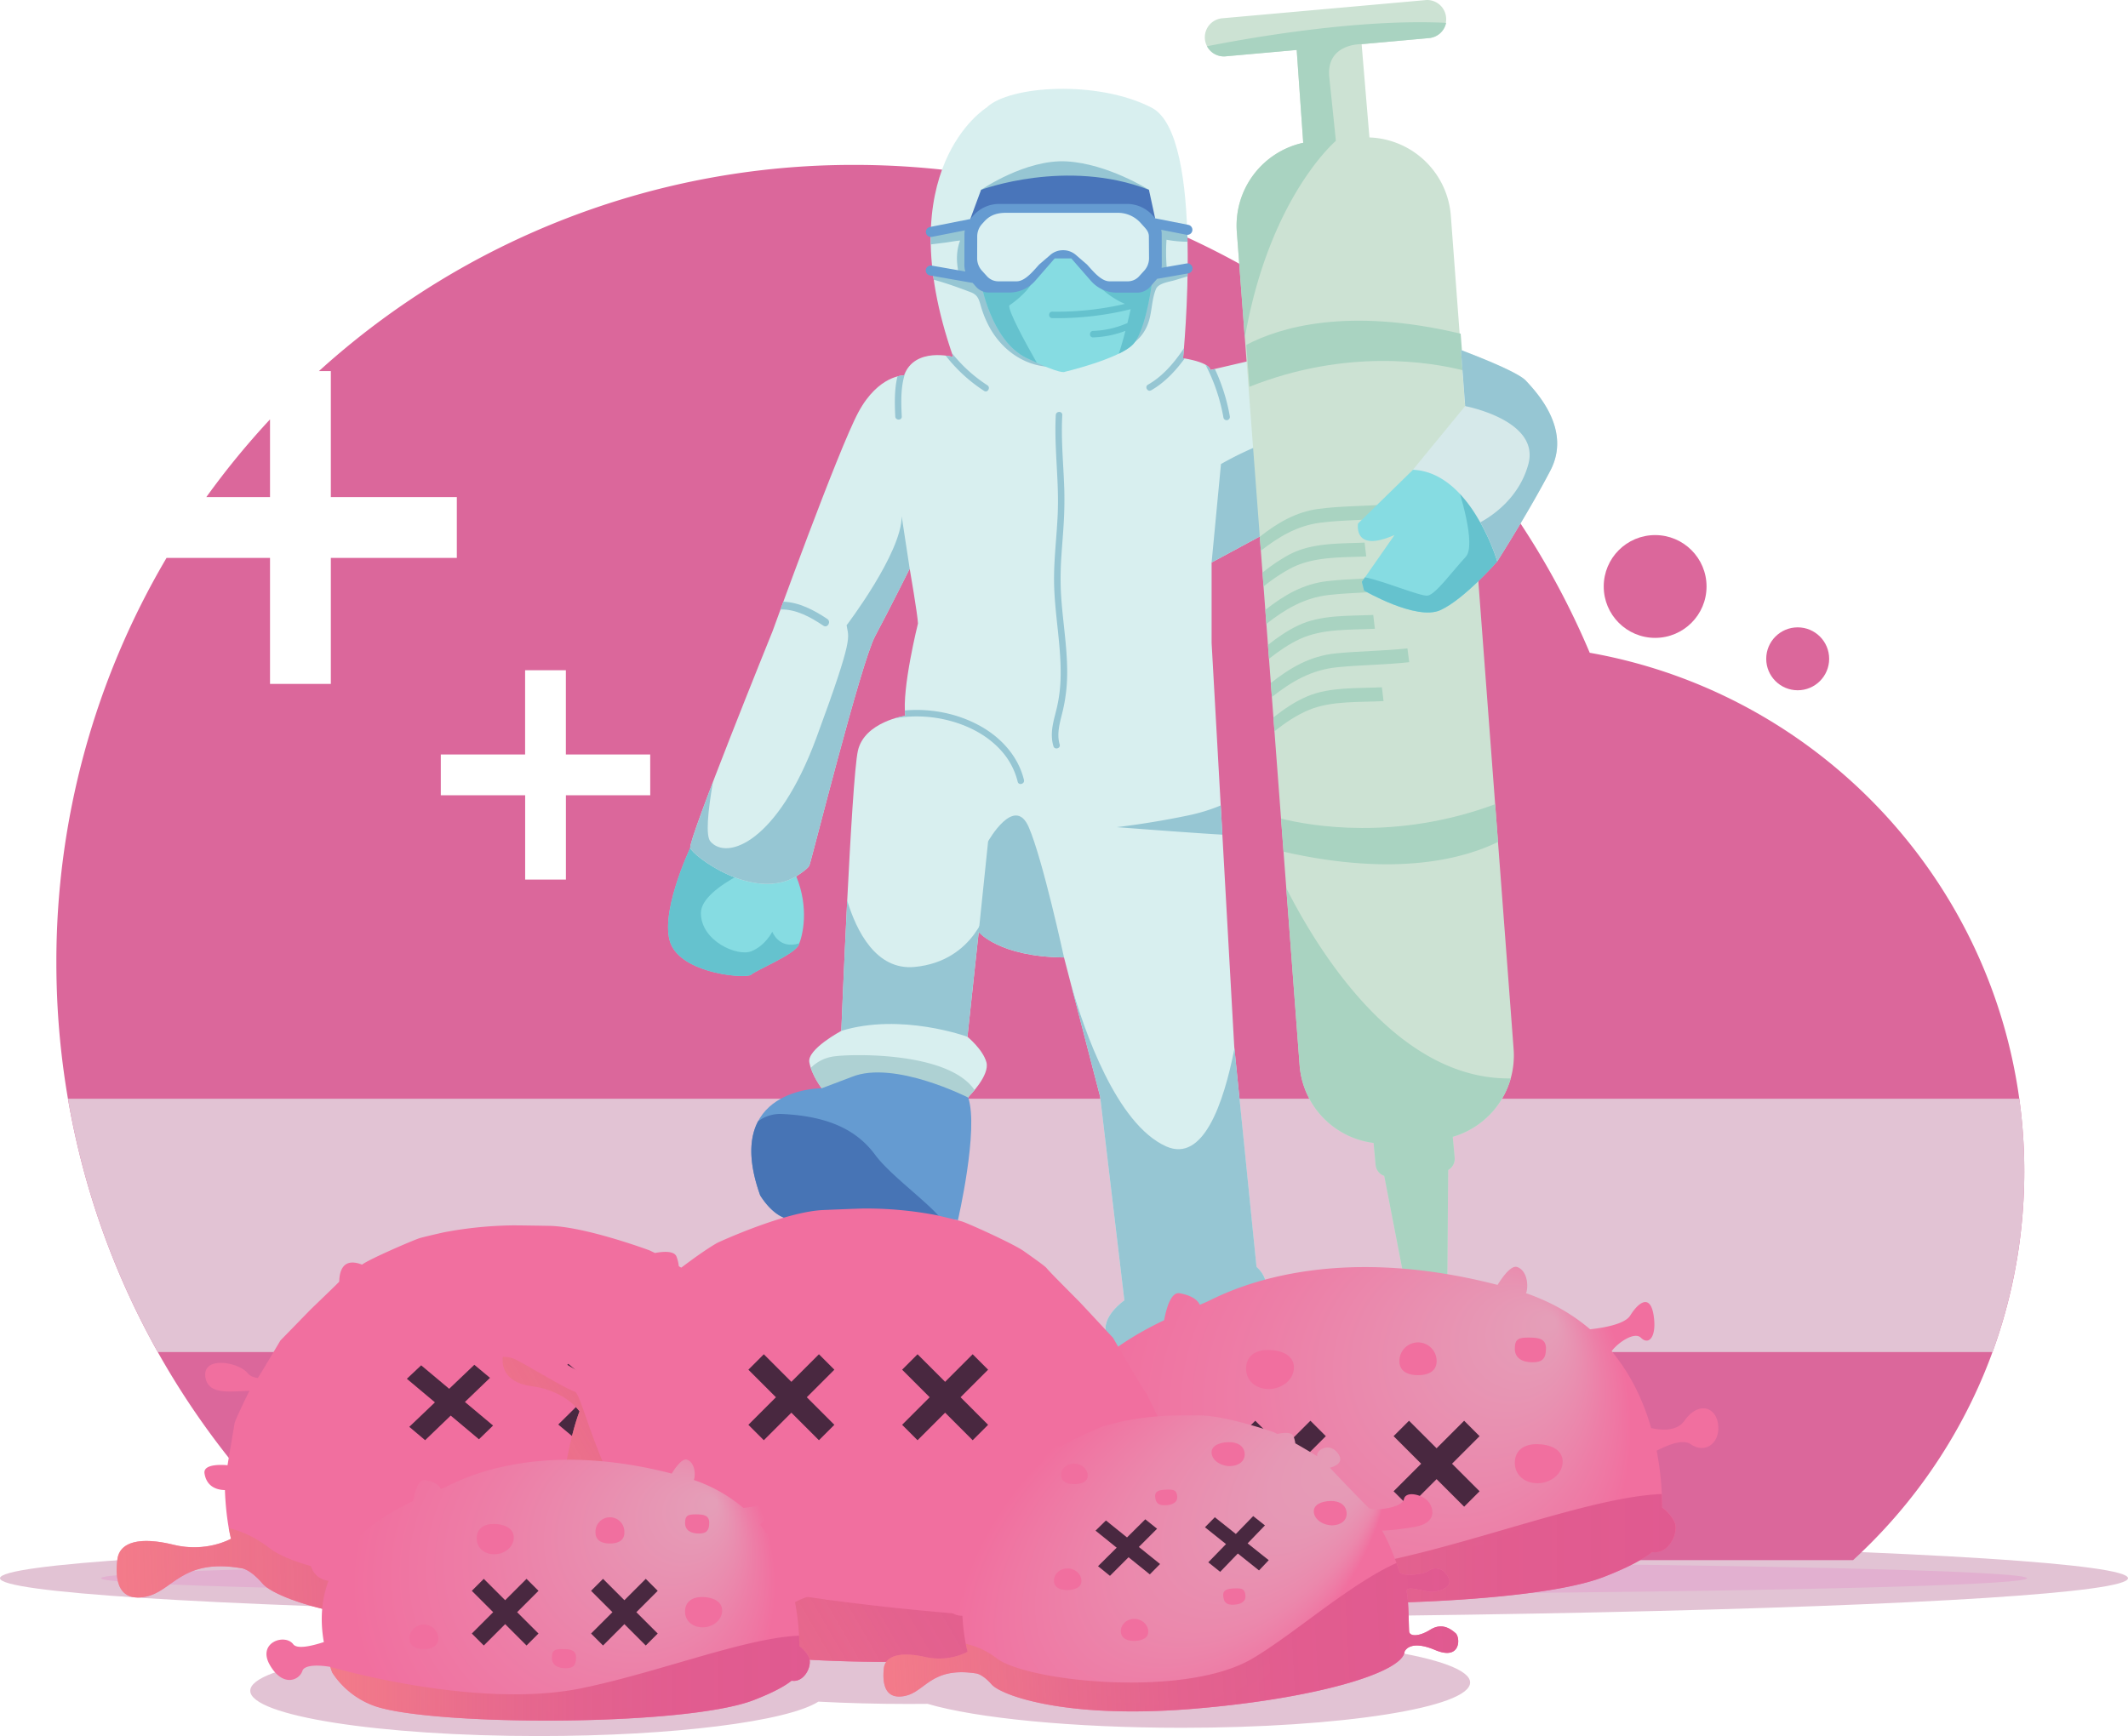 <svg xmlns="http://www.w3.org/2000/svg" xmlns:xlink="http://www.w3.org/1999/xlink" viewBox="0 0 1844.15 1504.91"><defs><style>.cls-1{fill:#e2c3d4;}.cls-2{fill:#e2b0d0;}.cls-3{fill:#db679b;}.cls-4{fill:#86dce2;}.cls-5{fill:#65c2ce;}.cls-6{fill:#d8efef;}.cls-7{fill:#96c6d3;}.cls-8{fill:#aed1d3;}.cls-9{fill:#cce2d3;}.cls-10{fill:#a9d3c1;}.cls-11{fill:#d6e9ea;}.cls-12{fill:#659bd1;}.cls-13{fill:#4774b5;}.cls-14{fill:#4975ba;}.cls-15{fill:#daf0f2;}.cls-16{fill:url(#radial-gradient);}.cls-17{fill:url(#linear-gradient);}.cls-18{fill:#f16f9f;}.cls-19{fill:#492840;}.cls-20{fill:url(#radial-gradient-2);}.cls-21{fill:url(#linear-gradient-2);}.cls-22{fill:url(#radial-gradient-3);}.cls-23{fill:url(#linear-gradient-3);}.cls-24{fill:url(#radial-gradient-4);}.cls-25{fill:url(#linear-gradient-4);}.cls-26{fill:url(#radial-gradient-5);}.cls-27{fill:url(#linear-gradient-5);}</style><radialGradient id="radial-gradient" cx="1167.05" cy="1244.06" fx="1346.759" fy="1143.905" r="250.05" gradientUnits="userSpaceOnUse"><stop offset="0.02" stop-color="#e59eb8"/><stop offset="0.6" stop-color="#ed7ea7"/><stop offset="0.95" stop-color="#f16f9f"/></radialGradient><linearGradient id="linear-gradient" x1="916.2" y1="1342.55" x2="1452.14" y2="1342.55" gradientUnits="userSpaceOnUse"><stop offset="0" stop-color="#f4837c" stop-opacity="0.6"/><stop offset="0.15" stop-color="#ed7583" stop-opacity="0.73"/><stop offset="0.32" stop-color="#e76989" stop-opacity="0.85"/><stop offset="0.51" stop-color="#e3618d" stop-opacity="0.94"/><stop offset="0.72" stop-color="#e15c8f" stop-opacity="0.98"/><stop offset="1" stop-color="#e05a90"/></linearGradient><radialGradient id="radial-gradient-2" cx="432.1" cy="1214.7" fx="500.189" fy="1044.623" r="183.2" gradientTransform="matrix(0.65, 0.76, -1.25, 1.08, 1673.84, -418.7)" gradientUnits="userSpaceOnUse"><stop offset="0" stop-color="#e59eb8"/><stop offset="0.27" stop-color="#e698b5"/><stop offset="0.62" stop-color="#eb88ac"/><stop offset="1" stop-color="#f16f9f"/></radialGradient><linearGradient id="linear-gradient-2" x1="95.14" y1="1325.98" x2="769.05" y2="1325.98" gradientTransform="matrix(1, -0.03, 0.03, 1, -40.04, 17.7)" xlink:href="#linear-gradient"/><radialGradient id="radial-gradient-3" cx="759.61" cy="1223.53" fx="832.283" fy="1042.017" r="195.52" gradientTransform="translate(1861.85 -633.46) rotate(51.29) scale(1 1.65)" xlink:href="#radial-gradient-2"/><linearGradient id="linear-gradient-3" x1="453.69" y1="1463.8" x2="981.8" y2="1158.9" xlink:href="#linear-gradient"/><radialGradient id="radial-gradient-4" cx="1006.55" cy="1341.71" fx="1056.978" fy="1215.765" r="135.67" gradientTransform="matrix(0.67, 0.75, -1.23, 1.1, 1991.05, -886.15)" xlink:href="#radial-gradient-2"/><linearGradient id="linear-gradient-4" x1="757.03" y1="1424.12" x2="1256.08" y2="1424.12" gradientTransform="translate(-67.88 56.2) rotate(-3.09)" xlink:href="#linear-gradient"/><radialGradient id="radial-gradient-5" cx="480.68" cy="1378.31" fx="620.041" fy="1300.643" r="193.91" xlink:href="#radial-gradient"/><linearGradient id="linear-gradient-5" x1="286.16" y1="1454.68" x2="701.76" y2="1454.68" xlink:href="#linear-gradient"/></defs><g id="Layer_2" data-name="Layer 2"><g id="Layer_3" data-name="Layer 3"><path class="cls-1" d="M1024.21,1419.19q-8.4,0-16.66.08c-42.09-12.35-125-20.75-220.34-20.75-117.25,0-215.61,12.7-242.52,29.82-24.55-1.27-50.77-2-78-2-138,0-249.81,17.58-249.81,39.27s111.85,39.26,249.81,39.26c117.25,0,215.61-12.7,242.52-29.82,24.55,1.27,50.77,2,78,2q8.38,0,16.65-.09c42.09,12.35,125,20.75,220.35,20.75,138,0,249.81-17.58,249.81-39.26S1162.17,1419.19,1024.21,1419.19Z"/><ellipse class="cls-1" cx="922.07" cy="1368.06" rx="922.07" ry="34.18"/><ellipse class="cls-2" cx="922.07" cy="1368.06" rx="834.55" ry="14.56"/><path class="cls-3" d="M1377.68,565.84C1272.85,317.35,1027,142.94,740.32,142.94A688.91,688.91,0,0,0,276.38,321.68h10.33V430.87H395.9v52.76H286.71V592.82H234V483.63H144.31A688.21,688.21,0,0,0,48.85,834.4c0,206.2,90.27,391.32,233.44,518H1605.88c91.19-83.49,148.37-203.51,148.37-336.89C1754.25,790.63,1591.7,603.71,1377.68,565.84ZM563.51,689.36H490.43v73.08H455.11V689.36H382V654h73.07V581h35.32V654h73.08Z"/><path class="cls-1" d="M136.76,1172h1590a459.34,459.34,0,0,0,23.21-219.58H58.91A686.83,686.83,0,0,0,136.76,1172Z"/><circle class="cls-3" cx="1434.36" cy="508.38" r="44.55"/><circle class="cls-3" cx="1557.9" cy="571.08" r="27.27"/><path class="cls-3" d="M234,363.54a695,695,0,0,0-55.18,67.33H234Z"/><path class="cls-4" d="M612,724.07,598.17,735s-28.74,60.57-15.91,85.21,65.19,28.24,68.78,24.64,37.48-17.45,41.07-25.66,9.24-31.83-2.05-59.55-60.06-19-60.06-19Z"/><path class="cls-5" d="M692.11,819.19c.19-.45.39-.94.59-1.47-17.66,5.59-23.43-10.08-23.43-10.08s-5.91,12.06-18.16,16.94-43.7-9-43.7-33.11,64.68-47.23,64.68-47.23l-10.9-3.79c-15.59-2.59-31.19.2-31.19.2l-18-16.58L598.17,735s-28.74,60.57-15.91,85.21,65.19,28.24,68.78,24.64S688.52,827.4,692.11,819.19Z"/><path class="cls-6" d="M854.83,93.36s-85.72,52.87-28.75,216.1c0,0-33.36-9.24-42.6,15.92,0,0-22.07-.52-39.53,31.82s-74.43,189.93-74.43,189.93S596.12,728.33,598.17,735s54.41,46.71,91.89,24.64c0,0,9.75-6.16,11.29-9.24s44.66-175.81,57-198.91,30-58.52,30-58.52,6.93,40,7.18,47.49c0,0-14.11,56.35-11,80,0,0-35.42,5.19-41.07,30.34s-14.37,242.8-14.37,242.8-29.77,15.91-27.72,27.2,10.78,22.59,10.78,22.59l97,52.87,30.8-46.2s18-18,14.89-29.26-16.43-22.07-16.43-22.07l9.76-90.86s17.45,21.56,73.91,22.08L953.39,950.6l21,176.58s-21,14.42-15.4,29.79,30.8,23.24,30.8,23.24,103.69-47,104.72-50.29,8.72-18.81-5.65-31.82l-19.24-190.62L1050,557.4V487.58l47.53-25.66L1088.39,330l-2.05-18-37.48,8.73s1-6.16-23.61-10.27c0,0,19.51-193-27.21-217.13S874.67,74,854.83,93.36Z"/><path class="cls-7" d="M1057.9,698.19a156,156,0,0,1-28.63,8.74C995.48,714,967.76,717,967.76,717s62.49,4.84,91.57,6.52Z"/><path class="cls-7" d="M716.94,536.52c-11.55-7.72-24.41-14.45-38.08-14.95q-1.32,3.57-2.47,6.73c13.43-.36,26,6.58,37.14,14.06C717.16,544.78,720.55,538.93,716.94,536.52Z"/><path class="cls-7" d="M1001.78,250.55c2.17-5.21,11.58-6.22,16.43-7.69l10.94-3.31q.09-4.67.12-9.45l-12.43,3.76c-1.77.54-3.6,1-5.44,1.53a162.65,162.65,0,0,1-.49-27.56,102.39,102.39,0,0,0,18.23,1.71c-.07-3-.15-6-.26-9a93.29,93.29,0,0,1-20.83-2.48c-3.07-.73-5.41,1.39-5.7,4.34a162.41,162.41,0,0,0,.35,35.81c-.65.27-1.29.55-1.92.86-8.78,4.3-9.49,15.58-11,24.13-1.73,9.6-3.54,20-11.44,26.58a31.75,31.75,0,0,1-7.65,4.63c-6-4.06-10.12-7.74-17.69-8.54a117.77,117.77,0,0,0-24.76.07,129.62,129.62,0,0,0-45.38,13.52c-11.17-8.22-19.29-20.84-23.51-34.27-1.42-4.5-2.16-9.44-4.87-13.41s-6.63-5.56-10.9-7.17l-1.3-.49a3.69,3.69,0,0,0-.11-.45c-2.45-7-4.17-14.27-3.81-21.76a34.87,34.87,0,0,1,2.19-10.49c.94-2.54,2.19-5.2,1.2-8-2.29-6.38-10.59-3.65-15.46-3l-19.68,2.45q-.09,4.41,0,9l12-1.49c4.36-.54,9-1.52,13.47-1.88l-.21.51a39.67,39.67,0,0,0-1.56,5.3,46.94,46.94,0,0,0-1,10.37,61.56,61.56,0,0,0,2.37,15.54c-7.79-2.77-15.65-5.32-23.66-7.39q.51,4.72,1.21,9.64c10.85,3,21.46,6.8,32,10.82,6.74,2.57,7.29,7.06,9.2,13.39a90.83,90.83,0,0,0,6.48,15.87c10.23,19.41,28.69,33.61,50.88,35.35,5.78.45,5.75-8.56,0-9a47,47,0,0,1-15.53-4,117,117,0,0,1,36-10,119.54,119.54,0,0,1,20.81-.4c3.3.22,6.59.36,9.52,2,.57.33,1.13.7,1.68,1.09-3.8.84-7.65,1.44-11.3,2-5.71.91-3.29,9.6,2.39,8.68,19.35-3.11,37.6-9.1,44.13-29.49C998.38,269.76,998.1,259.41,1001.78,250.55Z"/><path class="cls-7" d="M867.44,650.47a62.17,62.17,0,0,1,14.5,27.13c.84,3.52,6.27,2,5.43-1.5-4.66-19.63-18.73-35.55-35.85-45.61-18-10.57-39.24-15.57-60-15.06-2.45.06-4.9.21-7.35.42.07,1.65.19,3.2.38,4.63a68.16,68.16,0,0,0-9,2.14,111.83,111.83,0,0,1,41.66.76C836,627.33,854.45,636.06,867.44,650.47Z"/><path class="cls-7" d="M1044.69,316.15a158.49,158.49,0,0,1,15.59,46,2.84,2.84,0,0,0,3.47,2,2.88,2.88,0,0,0,2-3.46,163.11,163.11,0,0,0-12.91-40.79l-4,.92S1049.2,318.69,1044.69,316.15Z"/><path class="cls-7" d="M997.66,338.31c11.78-6.77,21-16.7,29-27.58l-1.38-.24s.32-3.14.77-8.65c-5.73,8.53-12.06,16.63-19.8,23.43a70.56,70.56,0,0,1-11.4,8.18C991.68,335.25,994.51,340.12,997.66,338.31Z"/><path class="cls-7" d="M824.91,306c.39,1.16.77,2.31,1.17,3.47a50.25,50.25,0,0,0-6.55-1.21,135.2,135.2,0,0,0,33.32,30.59c3,2,5.87-2.9,2.84-4.87A128.38,128.38,0,0,1,824.91,306Z"/><path class="cls-7" d="M775.85,361c.17,3.61,5.81,3.63,5.63,0-.6-12.59-1.12-26.93,3.48-38.95a28.91,28.91,0,0,0-1.48,3.32,22.7,22.7,0,0,0-5.7.88C775,337.47,775.32,349.85,775.85,361Z"/><path class="cls-7" d="M853.63,173.26l-3.42-8.72s38.67-26.69,74.26-24.64,71.22,24.64,71.22,24.64l-23.31,8.72Z"/><path class="cls-7" d="M1050,487.58l47.53-25.66-5.27-76.23a285,285,0,0,0-34.15,16.57Z"/><path class="cls-7" d="M856.37,785.05s-10.92,48-63.65,53.13c-33.53,3.24-50.57-31.26-58.53-57.6-2.91,57.95-5.12,113-5.12,113,51.84-15.92,109.33,5.13,109.33,5.13l9.76-90.86s3.31,4.09,11.71,8.75Z"/><path class="cls-8" d="M817,984.5l22.94-34.42s2-2,4.63-5.17c-22.5-33.13-105.15-31.49-121.66-29.22a35,35,0,0,0-20.31,10,68.64,68.64,0,0,0,9.53,17.76l66.75,36.38Z"/><path class="cls-7" d="M690.06,759.64s9.75-6.16,11.29-9.24,44.66-175.81,57-198.91,30-58.52,30-58.52l-6.93-45.42c0,31.82-47.74,94.45-47.74,94.45,1.54,11.29,7.18,7.18-26.18,97.53S630,746.3,615.62,729.36c-4.09-4.83-2.35-25,2.22-51.49-11.62,30.42-20.4,54.76-19.67,57.13C600.23,741.68,652.58,781.71,690.06,759.64Z"/><path class="cls-7" d="M1094.55,1129.92c1-3.26,8.72-18.81-5.65-31.82l-19.1-189.25c-9.52,48.47-27.28,99.13-59.18,84.89-43.24-19.3-71.21-100.81-82.65-141.07l25.42,97.93,21,176.58s-21,14.42-15.4,29.79,30.8,23.24,30.8,23.24S1093.52,1133.17,1094.55,1129.92Z"/><path class="cls-7" d="M891.53,717c-12.32-28.49-35.22,12.32-35.22,12.32l-8.15,78.53s17.45,21.56,73.91,22.08C922.07,830,903.85,745.53,891.53,717Z"/><path class="cls-9" d="M1311.72,909.42l-35-464.32-7.41-98.32,0-.38-4-52.42-8-107a73.41,73.41,0,0,0-70.54-67.84L1180,38.28,1238.5,33a16.55,16.55,0,0,0-1.44-33c-.5,0-1,0-1.51.07L1059.16,15.85a16.56,16.56,0,0,0,1.46,33.05,14.86,14.86,0,0,0,1.49-.07l61.64-5.52,5.65,80.46A73.43,73.43,0,0,0,1071.85,201l54.42,722.39a73.43,73.43,0,0,0,64.1,67.34l1.75,19a11.2,11.2,0,0,0,7.48,9.56L1242.52,1241l10.74-1,1.74-225.75a11.21,11.21,0,0,0,5.61-10.76l-1.65-18A73.42,73.42,0,0,0,1311.72,909.42Z"/><path class="cls-10" d="M1191.49,545.05c-.57-4.8-.86-7.2-1.43-12-21.48,1-45.42-.3-65.14,9.14-9.49,4.55-18,10.46-26.09,16.87l.9,12c8.34-6.58,17-12.61,26.79-17.17C1146.18,544.72,1170.15,546.11,1191.49,545.05Z"/><path class="cls-10" d="M1184,482.35c-.57-4.8-.86-7.2-1.43-12-22.32,1-46-.08-66,10.78a152.38,152.38,0,0,0-22.46,15.26l.9,12a151.46,151.46,0,0,1,23.16-15.57C1138.15,482.22,1161.88,483.36,1184,482.35Z"/><path class="cls-10" d="M1205.24,449.05c-.61-4.78-.91-7.18-1.52-12-20.31,1.88-41.09,1.38-61.3,4.1-19.63,2.64-35.65,12.36-50.66,24.09l.92,12.15c15.14-11.85,31.3-21.66,51.24-24.26C1164.15,450.52,1184.9,451,1205.24,449.05Z"/><path class="cls-10" d="M1211.67,499.58c-20.43,2.05-41.09,1.84-61.47,4.17-21.21,2.43-37.91,12.56-53.66,24.93l.91,12.14c15.91-12.49,32.72-22.69,54.23-25.08,20.41-2.27,41.07-2.11,61.52-4.19C1212.59,506.76,1212.28,504.37,1211.67,499.58Z"/><path class="cls-10" d="M1199,607.74c-.58-4.8-.87-7.2-1.44-12-20.86,1.11-44.82-.44-64.32,7.74-10.78,4.51-20.42,11.09-29.68,18.39l.91,12c9.48-7.48,19.34-14.19,30.35-18.68C1154.3,607.29,1178.23,608.87,1199,607.74Z"/><path class="cls-10" d="M1219.7,562.05c-20.58,2.23-41.22,2.29-61.79,4.3-22.79,2.22-40,12.67-56.6,25.7l.92,12.13c16.71-13.16,34.06-23.65,57.15-25.84,20.61-2,41.26-2.07,61.86-4.33C1220.62,569.23,1220.32,566.84,1219.7,562.05Z"/><path class="cls-10" d="M1082.8,335.27c84.29-33.56,157-21.38,185.43-14.18l-2.4-31.83c-98.65-23.57-157.52-5.16-185.76,9.7Z"/><path class="cls-10" d="M1298.19,729.81l-2.46-32.69c-86.15,32-160.1,18.8-185.56,12.47l2.16,28.71C1211.9,760.91,1270.65,743.43,1298.19,729.81Z"/><path class="cls-10" d="M1157.69,122.1S1155.12,97,1152,67.18s28-28.9,28-28.9L1238.5,33a16.54,16.54,0,0,0,14.74-13.19C1178,16.08,1083.75,32.65,1046,40.1a16.58,16.58,0,0,0,14.6,8.8,14.86,14.86,0,0,0,1.49-.07l61.64-5.52,5.65,80.46A73.43,73.43,0,0,0,1071.85,201l6.92,91.79C1100,170.76,1157.69,122.1,1157.69,122.1Z"/><path class="cls-10" d="M1309.21,934.79c-97.9,1.56-166.48-109.62-194.5-164.95l11.56,153.55a73.43,73.43,0,0,0,64.1,67.34l1.75,19a11.2,11.2,0,0,0,7.48,9.56L1223,1140h31l1-125.8a11.21,11.21,0,0,0,5.61-10.76l-1.65-18A73.54,73.54,0,0,0,1309.21,934.79Z"/><path class="cls-4" d="M1240.21,402.26l-15.75,5-47.56,46.53s-4.73,26,31.65,9.93l-28.34,40.63,1.89,7.56s45.35,26.46,66.14,17,49.33-42.29,49.33-42.29V436.27Z"/><path class="cls-5" d="M1273.55,422,1261,414.56c3.68,10.89,18.81,58,9.14,68.23-10.95,11.64-25.9,32.51-33,33.54-5.85.85-39.66-13.3-54.24-15.87l-2.68,3.85,1.89,7.56s45.35,26.46,66.14,17,49.33-42.29,49.33-42.29V439.5Z"/><path class="cls-11" d="M1343.53,407.92c-18.44,35.44-46,78.67-46,78.67a180.79,180.79,0,0,0-21-44.06c-11.94-17.76-29.15-34.34-52.1-35.31L1269.74,352l.08-.1-.1-.25-3.64-48.25c20.46,7.79,49.86,19.75,56.18,26.53C1332.18,340.6,1362,372.49,1343.53,407.92Z"/><path class="cls-7" d="M1266.08,303.43l3.64,48.25.1.25-.08.1s65,12.12,54.77,50.23c-7.9,29.33-31.3,44.89-41.66,50.51a183.08,183.08,0,0,1,14.72,33.82s27.52-43.23,46-78.67-11.35-67.32-21.27-78C1315.94,323.18,1286.54,311.22,1266.08,303.43Z"/><path class="cls-12" d="M658.74,1036.06s12.58,21.82,28.75,20.79,96.76-9.94,120.63,0c0,0,17.44-.37,22,.92,0,0,18.29-78.79,8.94-106.35,0,0-64.1-32.69-100.71-18l-26.18,9.93S625.38,942.55,658.74,1036.06Z"/><path class="cls-13" d="M758.56,1001.22c-14.66-19.87-37.71-33.51-80.48-35.57A32,32,0,0,0,656.93,972c-7.22,13.72-8.91,34,1.81,64.06,0,0,12.58,21.82,28.75,20.79s96.76-9.94,120.63,0c0,0,3.47-.08,7.72,0C804.81,1042.53,771.41,1018.65,758.56,1001.22Z"/><path class="cls-4" d="M850.21,245.3s8.56,50,39.35,65,33.2,12,33.2,12,47.57-11.3,59.2-24,16.77-57.15,16.77-57.15l-61.94-26-32.51-1.05Z"/><path class="cls-5" d="M896.15,241.45c3.37-9.32,14.26-21.66,19.18-26.94l-11.05-.35L850.21,245.3s8.56,50,39.35,65c3.32,1.62,6.28,3,9,4.24-10.65-18.75-24.74-44.77-23.94-49.75C874.59,264.81,891.76,253.63,896.15,241.45Z"/><path class="cls-5" d="M936.79,215.21l-6.38-.21,12.71,3.09,5.13,25.77s10.82,13,26.65,19.55a259,259,0,0,1-47,6.5c-5.34.25-10.69.32-16,.24-3.63,0-3.63,5.58,0,5.63a268.54,268.54,0,0,0,56.71-5.21c3.76-.76,7.5-1.62,11.23-2.54-.58,2.61-1.56,6.91-2.81,12a80.73,80.73,0,0,1-29.71,6.82c-3.62.13-3.63,5.76,0,5.63a87.19,87.19,0,0,0,28-5.68c-1.68,6.47-3.66,13.52-5.76,19.81,5.36-2.62,9.85-5.42,12.49-8.29,11.64-12.66,16.77-57.15,16.77-57.15Z"/><path class="cls-14" d="M841.65,194.31l-.79-4.46,9.35-25.31s74-27.72,145.48,0l5.37,24.7S860.82,184.39,841.65,194.31Z"/><path class="cls-12" d="M1033.36,231.92h0a4.36,4.36,0,0,0-5-3.55l-21.72,3.8a21,21,0,0,0,.18-2.64l-.07-26.35a19.85,19.85,0,0,0-.42-4l21.8,4.3a4.36,4.36,0,0,0,5.13-3.43h0a4.37,4.37,0,0,0-3.44-5.13l-28.71-5.67-1.58-1.81A30,30,0,0,0,977,176.77H865.46A30,30,0,0,0,843,187.43l-2.11,2.42-35,6.92a4.36,4.36,0,1,0,1.69,8.56l28.54-5.64a20.22,20.22,0,0,0-.31,3.49l-.07,26.35a20.5,20.5,0,0,0,.83,5.81l-29.22-5.12a4.37,4.37,0,0,0-5,3.55h0a4.36,4.36,0,0,0,3.54,5l37.05,6.48,2.63,3a15,15,0,0,0,11.24,5.33H875A29.89,29.89,0,0,0,897.47,243L914,224h14.41L945,243a29.89,29.89,0,0,0,22.49,10.66h18.28A15,15,0,0,0,997,248.31l5.12-5.86c.21-.24.4-.49.59-.74l27.12-4.74A4.36,4.36,0,0,0,1033.36,231.92Z"/><path class="cls-15" d="M995.63,205.06c0-4-2.21-6.37-4.8-9.21l-2.23-2.47A26.49,26.49,0,0,0,969,184.46H871.94c-7.34,0-13.64,1.69-18.83,7.41l-2.24,2.46a16.09,16.09,0,0,0-4,10.73l-.06,18.61a16.1,16.1,0,0,0,4,10.82l4.46,4.91a13.27,13.27,0,0,0,9.79,4.46H881c7.34,0,14.39-8.88,19.58-14.59l9.73-8.38a16.8,16.8,0,0,1,11-4h0a16.79,16.79,0,0,1,10.94,4l9.73,8.38c5.2,5.71,12.24,14.59,19.58,14.59h15.91a13.27,13.27,0,0,0,9.79-4.46l4.46-4.91a16.1,16.1,0,0,0,4.05-10.82Z"/><path class="cls-7" d="M921.45,537.32c-1-9.17-1.85-18.37-2.19-27.59a281.6,281.6,0,0,1,.62-28.61c.62-9.5,1.48-19,2-28.48s.72-19.16.43-28.75c-.58-19-2.45-38-2-57.1q.09-3.51.27-7c.2-3.62-5.44-3.61-5.63,0-1,19.14.66,38.25,1.49,57.37.42,9.57.58,19.15.17,28.73s-1.22,19-1.92,28.49-1.3,19.17-1.24,28.78c.06,9.32.79,18.62,1.69,27.9,1.81,18.46,4.41,36.93,4,55.52a127.63,127.63,0,0,1-3.29,27.05c-2.06,8.67-5,17.58-4.17,26.61a32.43,32.43,0,0,0,1.22,6.56c1,3.47,6.48,2,5.43-1.49-2.54-8.47-.28-17.23,1.8-25.54a146.32,146.32,0,0,0,4.41-27.26C925.66,574.05,923.36,555.63,921.45,537.32Z"/><path class="cls-16" d="M1489,1235.4c-1.54-15.81-16.94-21.15-29.26-3.84-6.31,8.86-18.47,8.64-28.84,6.32-6.46-22.56-17.08-46-34.23-66.65,5.65-7.63,19.84-17.14,25.34-11.65,6.93,6.93,13.86-.77,11.06-19.24s-12.6-12.32-20.3,0c-4.52,7.23-21.51,10.48-34.78,11.93-14.81-12.67-33.06-23.49-55.52-31.28,2.11-4.72,1.75-19.15-7.49-22.64-4.92-1.86-11.82,6.88-17.18,15.45-144.3-37.2-228.43,3.11-250,13.71-2,1-4.74,2.17-8,3.53-2.56-5.32-8.87-8.35-17.41-10-7.41-1.39-11.48,12.28-13.54,23.39-25.91,12.34-57.83,31.32-79,60.52-12.38-10.52-34-25.72-36.53-6.32-2.62,20,5.71,32.87,21,35-7.25,19.3-9.89,41.93-5.23,68.45-15.25,5-30.11,7.9-34.22,2.43-9.24-12.32-40.55-2.06-26.17,23.1s32.85,17.45,36.44,6.67c2.36-7.07,18.86-6.63,31.09-4.48.72,2.16,1.49,4.33,2.3,6.53,0,0,15.18,26.23,47.74,37.45,64.14,22.1,346.46,23.12,423.54-6.89,23.19-9,35.47-16.32,42-21.61,14.29,2.56,23.81-17.13,19.22-26.4a33.92,33.92,0,0,0-10.53-12.2,270.05,270.05,0,0,0-4.79-49.15c10.26-5.4,22.89-10.19,29.51-5.64C1477.48,1260.45,1490.57,1251.21,1489,1235.4Z"/><path class="cls-17" d="M1431.75,1345.37c14.29,2.56,23.81-17.13,19.22-26.4a33.92,33.92,0,0,0-10.53-12.2c0-3.64-.13-7.56-.33-11.7-59.82,2.4-156.23,40.77-242.39,58.62-118.06,24.45-281.52-23.8-281.52-23.8.72,2.16,1.49,4.33,2.3,6.53,0,0,15.18,26.23,47.74,37.45,64.14,22.1,346.46,23.12,423.54-6.89C1413,1358,1425.25,1350.66,1431.75,1345.37Z"/><path class="cls-18" d="M1037,1297.8c0,8.91-7.22,12.25-16.14,12.25s-16.14-3.34-16.14-12.25a16.14,16.14,0,1,1,32.28,0Z"/><path class="cls-18" d="M1245,1179.79c0,8.91-7.23,12.25-16.14,12.25s-16.14-3.34-16.14-12.25a16.14,16.14,0,0,1,32.28,0Z"/><path class="cls-18" d="M1121.34,1185.34c0,10.91-10.8,18.74-21.72,18.74s-19.75-6.81-19.75-17.72,8.06-16.19,19-16.19S1121.34,1174.43,1121.34,1185.34Z"/><path class="cls-18" d="M1354.23,1267c0,10.91-10.81,18.74-21.72,18.74s-19.75-6.81-19.75-17.72,8.06-16.19,19-16.19S1354.23,1256.1,1354.23,1267Z"/><path class="cls-18" d="M1190.93,1319.46c0,8.56-3,12-11.52,12s-15.5-3.21-15.5-11.77,3.38-9.65,11.94-9.65S1190.93,1310.9,1190.93,1319.46Z"/><path class="cls-18" d="M1339.77,1168.88c0,8.56-3,12-11.52,12s-15.49-3.21-15.49-11.77,3.37-9.66,11.93-9.66S1339.77,1160.32,1339.77,1168.88Z"/><polygon class="cls-19" points="1148.98 1244.91 1135.61 1231.54 1111.72 1255.42 1087.84 1231.54 1074.47 1244.91 1098.35 1268.8 1074.47 1292.68 1087.84 1306.05 1111.72 1282.17 1135.61 1306.05 1148.98 1292.68 1125.1 1268.8 1148.98 1244.91"/><polygon class="cls-19" points="1282.22 1244.91 1268.84 1231.54 1244.96 1255.42 1221.08 1231.54 1207.7 1244.91 1231.59 1268.8 1207.7 1292.68 1221.08 1306.05 1244.96 1282.17 1268.84 1306.05 1282.22 1292.68 1258.34 1268.8 1282.22 1244.91"/><path class="cls-20" d="M771.48,1323.46c-5.51-4.88-15.53-12.94-29.49-4.63s-24.49,7.4-24.83,1.48.23-36.34-1.87-46.15,23,2,33,.38c6.09-1,22-5,15.91-16.79s-16.7-12.54-22.73-8-32.58,6.55-34.3.4-9.74-31.21-19.42-48.51c0,0,13,.48,39.19-3.74,26-4.2,21.69-22.57,14.74-30.08s-25.44-12.44-27.67-2.21-36.57,13.54-41.52,8.95-40.07-42.74-44.37-47.67c0,0,19.69-3.58,9.41-17.16s-26.16-2.91-23.75,3.65c0,0-12-7.78-25.51-15.77a33.23,33.23,0,0,0-2-8.34c-1.95-5-10.9-4.59-18.72-3.14-1.72-.86-3.37-1.65-4.91-2.35,0,0-55.89-20.79-87.18-21.18,0,0-28.88-.5-32.41-.38a340.45,340.45,0,0,0-58.38,6s-18.56,4.17-21.61,5.25c-7.67,2.73-42.58,17.8-49.34,22.75-16.55-6.47-19.58,5.78-19.75,14.81-6.54,6.68-22.76,22-25.78,25.09L243,1162s-11.66,19.78-19.52,32.49c-3.72-.47-6.9-1.7-8.81-4.11-8-10.06-41.32-15.56-36.34,5,3.49,14.38,23.25,10.29,37.84,10.32-2.51,4.73-13.22,27-12.9,28.31,0,0-5.2,30.54-6.09,36.12,0,0-21.44-2.45-19.95,7.08s8,14.21,17.7,14.46c0,0,.46,22.56,5.27,42.18,0,0-21.17,12.24-49.79,5.21s-46.79-2.75-48.67,12.72-.62,36.78,23.86,32.43c24.33-4.33,31.38-33.9,84-24.72,0,0,7.24.61,18,13.32s85.31,42.48,234.93,33.1c145-9.08,246.21-37.81,248.86-61.93,0,0,5.52-14.86,35.81-1.31S777,1328.35,771.48,1323.46Z"/><path class="cls-21" d="M711.37,1344s5.52-14.86,35.81-1.31,29.82-14.33,24.3-19.22S756,1310.52,742,1318.83s-24.49,7.4-24.83,1.48.23-36.34-1.87-46.15,23,2,33,.38c6.09-1,22-5,15.91-16.79s-16.7-12.54-22.73-8-32.58,6.55-34.3.4c-.52-1.88-1.64-5.54-3.22-10.2-55.49,23.64-122.89,81.85-171.39,108.86-79.89,44.49-262.58,21.49-298.26-6.31-13.13-10.23-24.83-15.16-36.09-17.9.55,3.08,1.19,6.18,1.93,9.21,0,0-21.17,12.24-49.79,5.21s-46.79-2.75-48.67,12.72-.62,36.78,23.86,32.43c24.33-4.33,31.38-33.9,84-24.72,0,0,7.24.61,18,13.32s85.31,42.48,234.93,33.1C607.51,1396.84,708.72,1368.11,711.37,1344Z"/><path class="cls-18" d="M302.77,1253.38c.32,8,7.66,10.84,16.55,10.66s15.92-3.3,15.56-11.26-7.82-14.22-16.65-14.07S302.45,1245.42,302.77,1253.38Z"/><path class="cls-18" d="M379.9,1314.33c.44,8.12,7.8,11,16.67,10.75s15.82-3.45,15.33-11.54-8-14.41-16.81-14.21S379.46,1306.24,379.9,1314.33Z"/><path class="cls-18" d="M313.53,1129.91c.33,7.6,7.48,10.4,16.14,10.34s15.5-3,15.12-10.53-7.64-13.62-16.24-13.58S313.2,1122.34,313.53,1129.91Z"/><path class="cls-18" d="M490.22,1107.28c.71,9,11.33,15.51,21.51,15.45s17.9-5.74,17.12-14.77-8.6-13.3-18.71-13.27S489.51,1098.25,490.22,1107.28Z"/><path class="cls-18" d="M608.44,1178.9c.92,9.21,11.6,15.71,21.69,15.58s17.6-6,16.6-15.16-8.85-13.47-18.86-13.37S607.51,1169.73,608.44,1178.9Z"/><path class="cls-18" d="M500.45,1274.66c.59,7.58,3.68,10.58,11.94,10.4s14.67-3.17,14-10.73-3.94-8.44-12.14-8.28S499.86,1267.1,500.45,1274.66Z"/><path class="cls-18" d="M423.13,1156.94c.47,7.29,3.49,10.21,11.68,10.12s14.59-2.87,14.09-10.15-3.78-8.15-11.92-8.09S422.66,1149.66,423.13,1156.94Z"/><polygon class="cls-19" points="480.69 1193.75 492.48 1182.23 516.66 1202.3 537.39 1181.78 550.9 1192.96 530.24 1213.58 554.54 1233.76 542.92 1245.51 518.55 1225.23 497.46 1246.26 483.79 1234.84 504.93 1213.91 480.69 1193.75"/><polygon class="cls-19" points="352.59 1195.18 364.99 1183.51 389.26 1203.85 411.07 1183.05 424.64 1194.37 402.9 1215.27 427.3 1235.71 415.07 1247.62 390.6 1227.08 368.42 1248.4 354.69 1236.83 376.93 1215.61 352.59 1195.18"/><path class="cls-22" d="M1110.14,1354c-2.2-16.29-19.31-11.33-46.44-2.34s-48.05-3-48.05-3c3.76-21.36,3.19-45.85,3.19-45.85,9.39-.73,15.53-6.11,16.58-16.62s-19.77-6.83-19.77-6.83c-1.13-6.1-7.68-39.7-7.68-39.7.27-1.67-14.2-31.75-14.73-32.21-2.27-2-28.67-47.78-28.67-47.78l-27.14-29.14c-3.82-4.13-27.09-27.07-30.66-31.53-1.47-1.84-18.86-14-18.86-14-7.38-5.71-45-22.8-53.32-25.88-3.29-1.23-23.24-5.79-23.24-5.79a323.85,323.85,0,0,0-62.7-5.75c-3.8,0-34.78,1.3-34.78,1.3-33.79,1.29-92,28.34-92,28.34-19,10.71-51.9,37.68-51.9,37.68,1.72-8.06-17.35-20.53-26.64-3.66s12.88,20.53,12.88,20.53c-4,6.12-36.77,53.23-41.47,58.9s-40.82-15.88-45-28.11-23.87-5.53-30.31,3.76-8.06,31.44,21.36,35.31,41.43,21.8,41.43,21.8c-7.85,20.77-12.64,50.39-13.54,57.6s-24.8,5.46-32.15.4-18.9-3.58-23.5,10.36,17.16,24.76,20.17,18.61,31.21-12.67,30.48-1.32,4.63,45.91,5.19,52.6-31.35,12.06-47.75,3.43-25.88,1.06-31,6.89-1,37.18,29.28,20.24,59.31-4.34,59.31-4.34c6.45,26.62,116,51.84,264.16,52.67s218.47-34.81,228.2-48.88,16.67-15.12,16.67-15.12c50.11-12.57,57.68,9.64,80.84,12.82S1112.34,1370.3,1110.14,1354Z"/><path class="cls-23" d="M991.06,1391.67c9.73-14.07,16.67-15.12,16.67-15.12,50.11-12.57,57.68,9.64,80.84,12.82,11.58,1.59,17.52-3.19,20.3-10.39-26.15,8.19-41.37-13.7-46.88-15.83-5.86-2.26-55.73,3.73-65.26,6.53s-26.4,27.26-50.59,33.13-261.78-11.73-339.5-38.13-99.73-155.45-108.53-158.39-41.06-22.73-51.32-27.86a25.17,25.17,0,0,0-11-2.28c-1.35,10.18,3.63,22.65,25,25.46,29.43,3.87,41.43,21.8,41.43,21.8-7.85,20.77-12.64,50.39-13.54,57.6s-24.8,5.46-32.15.4-18.9-3.58-23.5,10.36,17.16,24.76,20.17,18.61,31.21-12.67,30.48-1.32,4.63,45.91,5.19,52.6-31.35,12.06-47.75,3.43-25.88,1.06-31,6.89-1,37.18,29.28,20.24,59.31-4.34,59.31-4.34c6.45,26.62,116,51.84,264.16,52.67S981.33,1405.74,991.06,1391.67Z"/><path class="cls-18" d="M961.57,1227.32c0,8.92-7.23,12.26-16.14,12.26s-16.14-3.34-16.14-12.26a16.14,16.14,0,0,1,32.28,0Z"/><path class="cls-18" d="M899.46,1310.3c0,8.92-7.23,12.26-16.14,12.26s-16.14-3.34-16.14-12.26a16.14,16.14,0,1,1,32.28,0Z"/><path class="cls-18" d="M814.07,1105.87c0,8.91-7.23,12.25-16.14,12.25s-16.14-3.34-16.14-12.25a16.14,16.14,0,0,1,32.28,0Z"/><path class="cls-18" d="M676.32,1111.18c0,10.91-10.81,18.74-21.72,18.74s-19.76-6.81-19.76-17.72,8.06-16.19,19-16.19S676.32,1100.27,676.32,1111.18Z"/><path class="cls-18" d="M924.79,1155.19c0,10.91-10.8,18.74-21.72,18.74s-19.75-6.81-19.75-17.72,8.06-16.19,19-16.19S924.79,1144.28,924.79,1155.19Z"/><path class="cls-18" d="M781.79,1279.52c0,10.91-10.81,18.73-21.72,18.73s-19.75-6.8-19.75-17.71,8.06-16.19,19-16.19S781.79,1268.61,781.79,1279.52Z"/><path class="cls-18" d="M607,1234.47c0,10.91-10.81,18.74-21.72,18.74s-19.75-6.81-19.75-17.72,8.06-16.18,19-16.18S607,1223.56,607,1234.47Z"/><path class="cls-18" d="M682.59,1303.86c0,8.56-3,12-11.51,12s-15.5-3.21-15.5-11.77,3.38-9.65,11.94-9.65S682.59,1295.3,682.59,1303.86Z"/><path class="cls-18" d="M781.31,1160.75c0,8.56-3,12-11.52,12s-15.5-3.21-15.5-11.77,3.38-9.65,11.94-9.65S781.31,1152.19,781.31,1160.75Z"/><polygon class="cls-19" points="723.07 1187.3 709.7 1173.92 685.81 1197.81 661.93 1173.92 648.55 1187.3 672.44 1211.18 648.55 1235.07 661.93 1248.44 685.81 1224.56 709.7 1248.44 723.07 1235.07 699.19 1211.18 723.07 1187.3"/><polygon class="cls-19" points="856.3 1187.3 842.93 1173.92 819.05 1197.81 795.16 1173.92 781.79 1187.3 805.67 1211.18 781.79 1235.07 795.16 1248.44 819.05 1224.56 842.93 1248.44 856.3 1235.07 832.42 1211.18 856.3 1187.3"/><path class="cls-24" d="M1261.42,1415.68c-4.15-3.54-11.68-9.36-21.9-3s-18,5.84-18.36,1.46-.36-26.91-2.06-34.14,17.07,1.17,24.45-.21c4.49-.84,16.17-4,11.53-12.66s-12.55-9-16.94-5.55-24,5.33-25.39.79-7.67-23-15.09-35.63c0,0,9.63.17,29-3.34s15.73-17,10.48-22.48-19-8.84-20.52-1.24-26.88,10.56-30.61,7.23-30.3-31.05-33.55-34.64c0,0,14.53-2.94,6.72-12.84s-19.42-1.78-17.53,3c0,0-9-5.59-19.12-11.31a24.72,24.72,0,0,0-1.61-6.14c-1.52-3.69-8.14-3.24-13.91-2-1.28-.61-2.51-1.18-3.67-1.67,0,0-41.68-14.58-64.86-14.41,0,0-21.38,0-24,.19a252.21,252.21,0,0,0-43.14,5.28s-13.69,3.36-15.92,4.2c-5.65,2.13-31.27,13.8-36.2,17.56-12.35-4.54-14.42,4.57-14.41,11.25-4.74,5-16.53,16.6-18.72,19l-18.31,19.54s-8.35,14.82-14,24.34c-2.76-.29-5.13-1.15-6.58-2.91-6-7.33-30.82-10.92-26.83,4.21,2.79,10.59,17.36,7.28,28.16,7.09-1.78,3.54-9.39,20.17-9.14,21.15,0,0-3.4,22.69-4,26.83,0,0-15.91-1.5-14.67,5.53s6.14,10.41,13.31,10.45c0,0,.67,16.69,4.52,31.16,0,0-15.49,9.36-36.78,4.58s-34.69-1.35-35.85,10.13.08,27.24,18.13,23.66,22.74-25.56,61.87-19.54c0,0,5.36.36,13.51,9.61s63.78,30.2,174.42,21.07c107.22-8.84,181.74-31.59,183.35-49.49,0,0,3.87-11.08,26.5-1.49S1265.58,1419.21,1261.42,1415.68Z"/><path class="cls-25" d="M1217.22,1431.75s3.87-11.08,26.5-1.49,21.86-11,17.7-14.58-11.68-9.36-21.9-3-18,5.84-18.36,1.46-.36-26.91-2.06-34.14,17.07,1.17,24.45-.21c4.49-.84,16.17-4,11.53-12.66s-12.55-9-16.94-5.55-24,5.33-25.39.79c-.42-1.38-1.3-4.07-2.53-7.5-40.75,18.31-89.79,62.39-125.31,83.1-58.5,34.11-194.09,19.75-220.92-.31a68.34,68.34,0,0,0-27-12.73c.45,2.28,1,4.56,1.56,6.8,0,0-15.49,9.36-36.78,4.58s-34.69-1.35-35.85,10.13.08,27.24,18.13,23.66,22.74-25.56,61.87-19.54c0,0,5.36.36,13.51,9.61s63.78,30.2,174.42,21.07C1141.09,1472.4,1215.61,1449.65,1217.22,1431.75Z"/><path class="cls-18" d="M913.37,1370.63c.36,5.91,5.83,7.92,12.41,7.66s11.74-2.68,11.36-8.56-6-10.42-12.54-10.18S913,1364.74,913.37,1370.63Z"/><path class="cls-18" d="M971.37,1414.64c.44,6,5.94,8,12.5,7.71s11.66-2.78,11.18-8.76-6.14-10.56-12.65-10.28S970.92,1408.65,971.37,1414.64Z"/><path class="cls-18" d="M919.54,1279.07c.35,5.62,5.69,7.58,12.1,7.41s11.43-2.41,11-8-5.85-10-12.22-9.82S919.19,1273.46,919.54,1279.07Z"/><path class="cls-18" d="M1050,1259.73c.65,6.69,8.61,11.32,16.15,11.13s13.16-4.52,12.46-11.19-6.57-9.72-14.05-9.56S1049.37,1253.06,1050,1259.73Z"/><path class="cls-18" d="M1138.6,1311c.82,6.81,8.82,11.46,16.29,11.22s12.94-4.69,12.07-11.47-6.75-9.85-14.16-9.63S1137.78,1304.25,1138.6,1311Z"/><path class="cls-18" d="M1060.05,1383.5c.54,5.61,2.88,7.78,9,7.53s10.82-2.56,10.25-8.15-3-6.19-9.12-6S1059.5,1377.91,1060.05,1383.5Z"/><path class="cls-18" d="M1001.08,1297.47c.46,5.4,2.73,7.51,8.79,7.33s10.77-2.34,10.29-7.72-2.92-6-8.95-5.82S1000.63,1292.09,1001.08,1297.47Z"/><polygon class="cls-19" points="1044.23 1323.89 1052.79 1315.19 1070.99 1329.7 1086.04 1314.2 1096.21 1322.28 1081.2 1337.84 1099.5 1352.43 1091.07 1361.3 1072.72 1346.65 1057.42 1362.52 1047.13 1354.27 1062.48 1338.46 1044.23 1323.89"/><polygon class="cls-19" points="949.41 1326.82 958.42 1318 976.69 1332.7 992.53 1316.98 1002.74 1325.17 986.95 1340.96 1005.32 1355.74 996.44 1364.73 978.02 1349.88 961.91 1365.99 951.57 1357.63 967.73 1341.59 949.41 1326.82"/><path class="cls-26" d="M730.36,1371.6c-1.19-12.26-13.13-16.4-22.69-3-4.89,6.87-14.32,6.7-22.36,4.91-5-17.5-13.24-35.67-26.54-51.69,4.38-5.91,15.39-13.29,19.65-9,5.37,5.38,10.74-.59,8.58-14.92s-9.78-9.56-15.75,0c-3.5,5.6-16.68,8.13-27,9.25a131.92,131.92,0,0,0-43-24.26c1.63-3.66,1.36-14.85-5.81-17.55-3.82-1.45-9.16,5.34-13.32,12-111.9-28.84-177.14,2.41-193.86,10.63-1.58.78-3.68,1.68-6.21,2.73-2-4.12-6.88-6.47-13.5-7.71-5.75-1.08-8.9,9.52-10.5,18.14-20.09,9.57-44.84,24.28-61.28,46.93-9.6-8.15-26.35-19.94-28.33-4.9-2,15.5,4.42,25.49,16.26,27.17-5.62,15-7.67,32.51-4.06,53.08-11.82,3.85-23.34,6.13-26.53,1.88-7.16-9.55-31.44-1.59-20.3,17.91s25.48,13.54,28.26,5.18c1.83-5.49,14.63-5.14,24.11-3.47q.84,2.51,1.79,5.06a73,73,0,0,0,37,29c49.73,17.14,268.66,17.93,328.43-5.34,18-7,27.51-12.66,32.55-16.76,11.08,2,18.46-13.28,14.91-20.47a26.36,26.36,0,0,0-8.17-9.46,208.73,208.73,0,0,0-3.72-38.11c8-4.19,17.75-7.91,22.88-4.38C721.41,1391,731.56,1383.85,730.36,1371.6Z"/><path class="cls-27" d="M686,1456.87c11.08,2,18.46-13.28,14.91-20.47a26.36,26.36,0,0,0-8.17-9.46c0-2.82-.1-5.87-.26-9.08-46.39,1.87-121.15,31.62-188,45.46-91.55,19-218.31-18.45-218.31-18.45q.84,2.51,1.79,5.06a73,73,0,0,0,37,29c49.73,17.14,268.66,17.93,328.43-5.34C671.39,1466.62,680.91,1461,686,1456.87Z"/><path class="cls-18" d="M379.86,1420c0,6.91-5.61,9.5-12.52,9.5s-12.52-2.59-12.52-9.5a12.52,12.52,0,0,1,25,0Z"/><path class="cls-18" d="M541.1,1328.47c0,6.91-5.6,9.5-12.52,9.5s-12.51-2.59-12.51-9.5a12.52,12.52,0,1,1,25,0Z"/><path class="cls-18" d="M445.24,1332.78c0,8.46-8.38,14.53-16.84,14.53s-15.32-5.28-15.32-13.74,6.25-12.56,14.71-12.56S445.24,1324.32,445.24,1332.78Z"/><path class="cls-18" d="M625.83,1396.11c0,8.46-8.38,14.53-16.84,14.53s-15.32-5.28-15.32-13.74,6.25-12.56,14.72-12.56S625.83,1387.65,625.83,1396.11Z"/><path class="cls-18" d="M499.2,1436.78c0,6.64-2.29,9.31-8.93,9.31s-12-2.48-12-9.12,2.62-7.49,9.26-7.49S499.2,1430.14,499.2,1436.78Z"/><path class="cls-18" d="M614.62,1320c0,6.64-2.29,9.31-8.93,9.31s-12-2.49-12-9.12,2.62-7.49,9.26-7.49S614.62,1313.37,614.62,1320Z"/><polygon class="cls-19" points="466.68 1378.97 456.3 1368.6 437.78 1387.12 419.26 1368.6 408.89 1378.97 427.41 1397.49 408.89 1416.01 419.26 1426.38 437.78 1407.86 456.3 1426.38 466.68 1416.01 448.15 1397.49 466.68 1378.97"/><polygon class="cls-19" points="569.99 1378.97 559.62 1368.6 541.1 1387.12 522.58 1368.6 512.21 1378.97 530.73 1397.49 512.21 1416.01 522.58 1426.38 541.1 1407.86 559.62 1426.38 569.99 1416.01 551.47 1397.49 569.99 1378.97"/></g></g></svg>